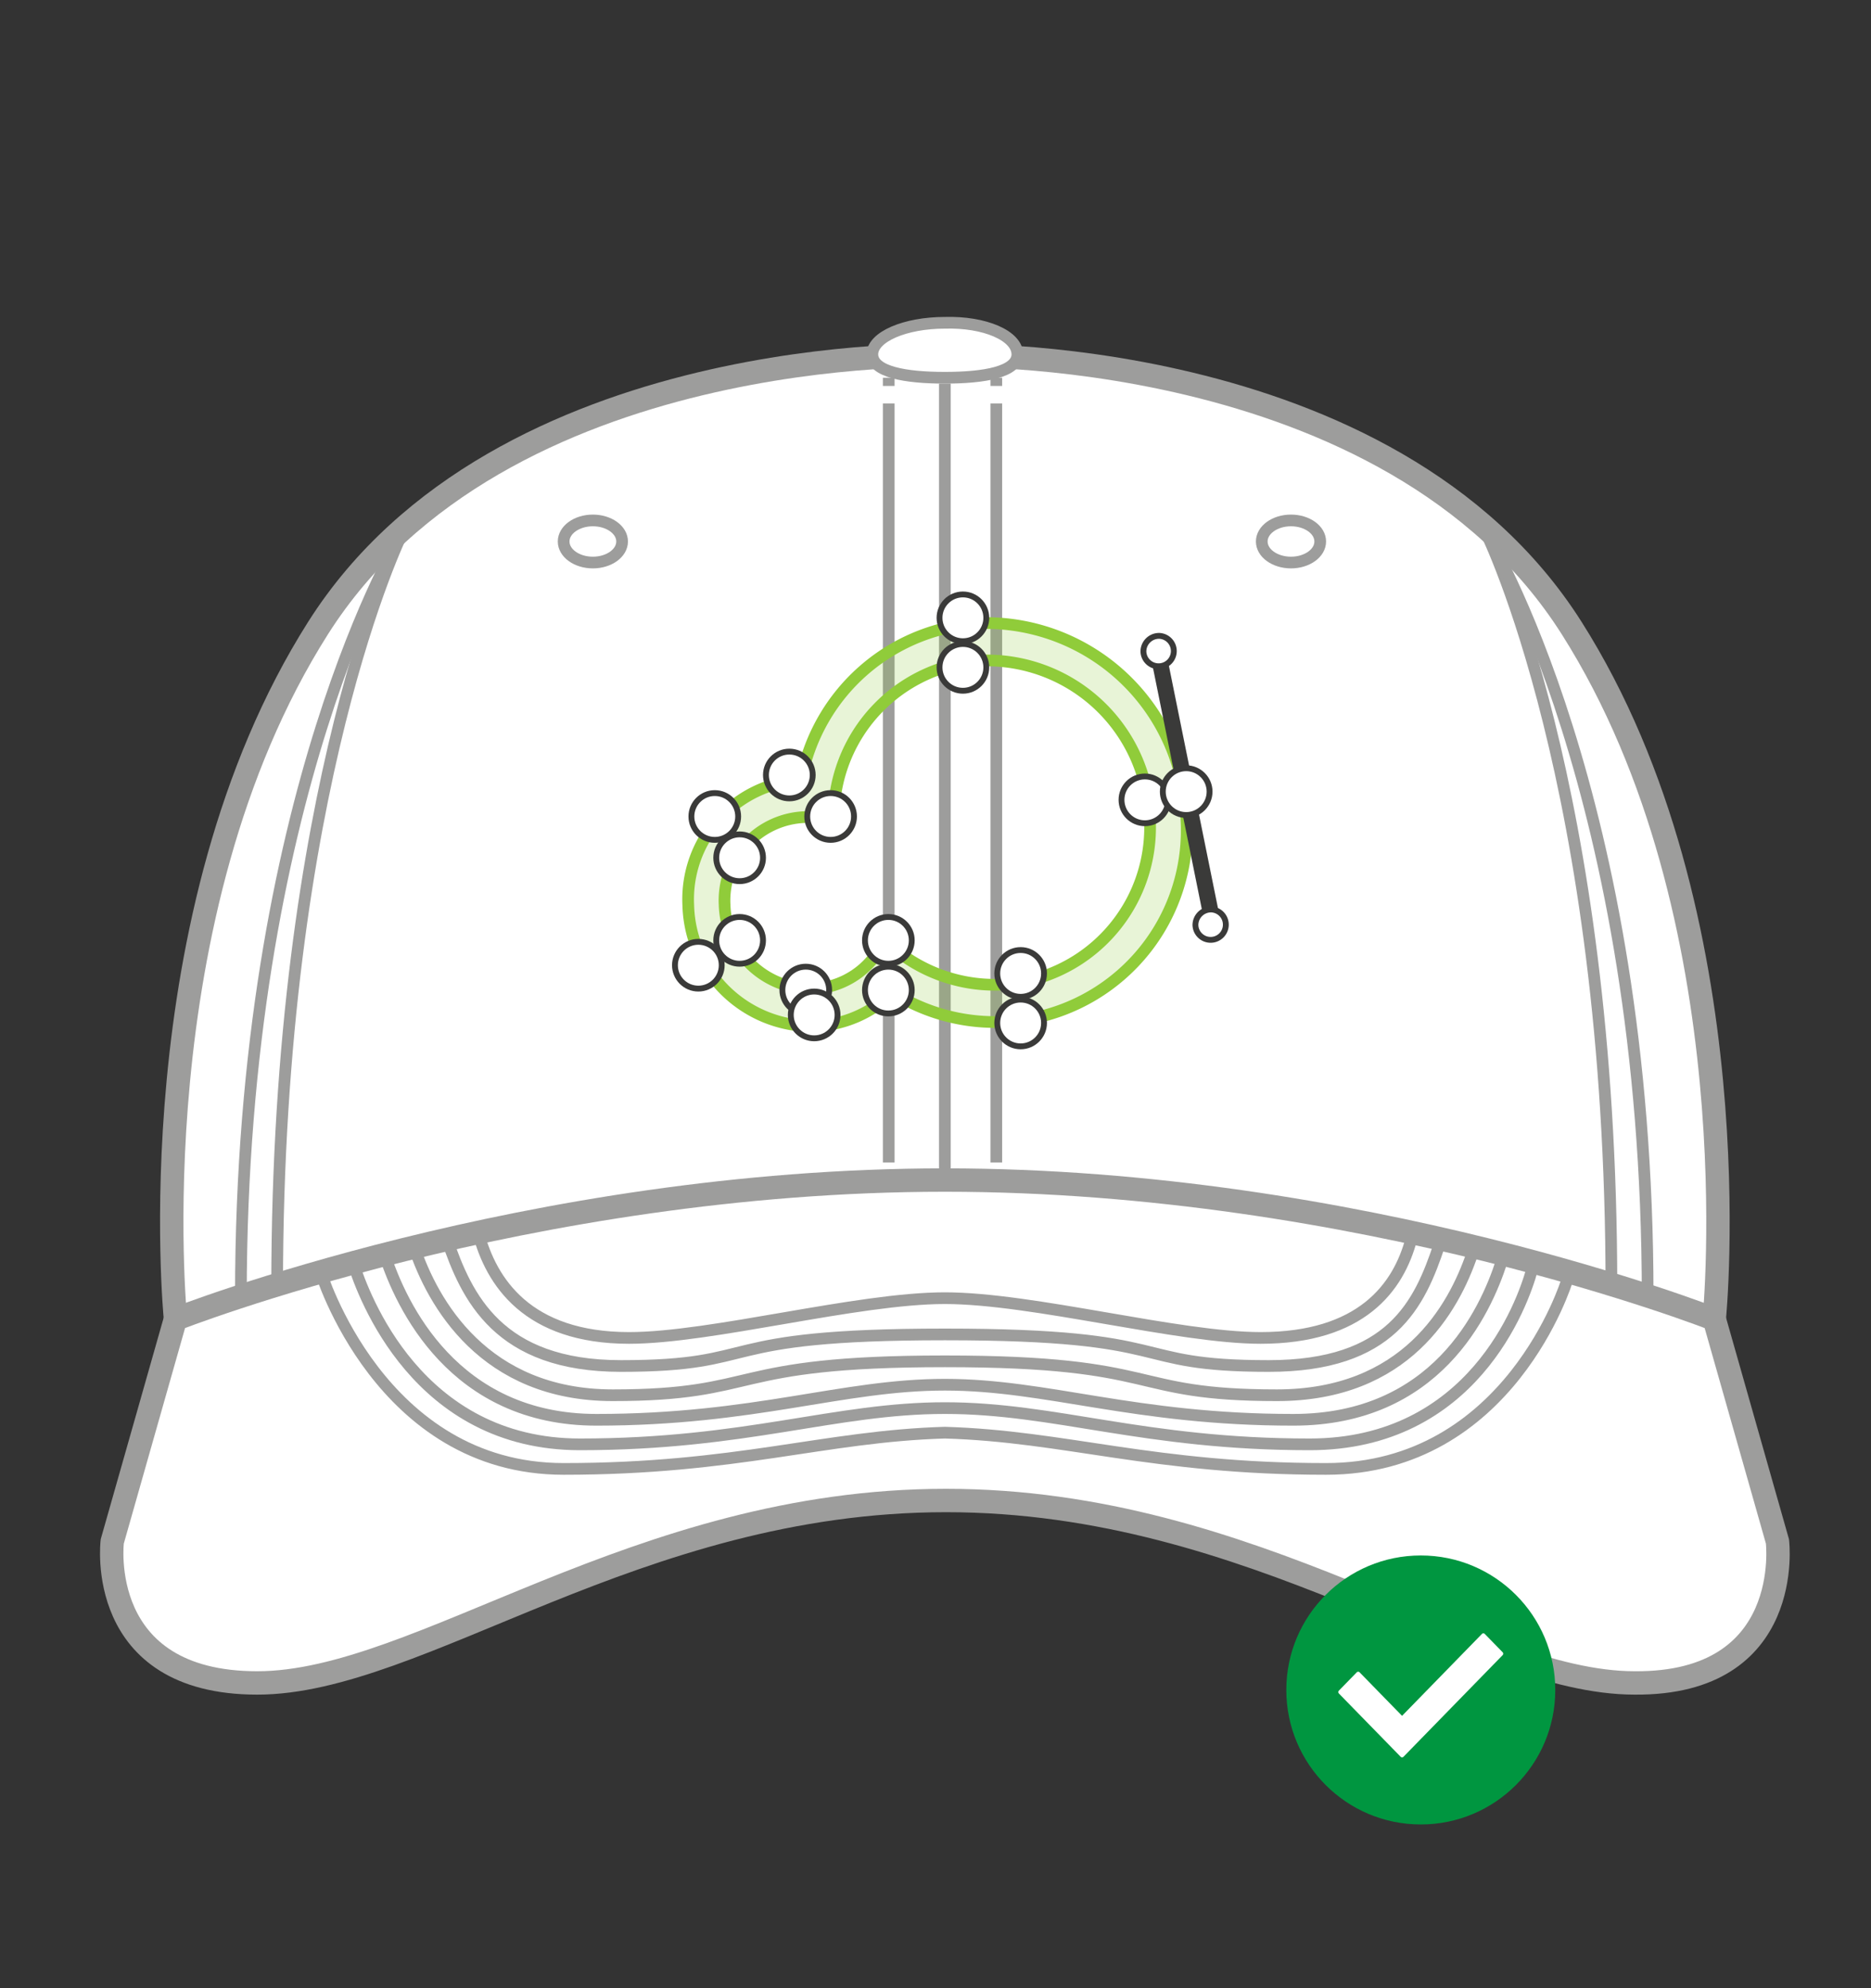 <svg id="pet" xmlns="http://www.w3.org/2000/svg" width="160" height="170" viewBox="0 0 160 170">
  <rect x="0" y="0" width="160" height="170" fill="#333333" stroke="none"/>
  <defs>
    <style>
      .cls-1, .cls-3, .cls-7 {
        fill: none;
      }

      .cls-1 {
        stroke: #000;
      }

      .cls-1, .cls-3, .cls-5, .cls-7 {
        stroke-width: 1px;
      }

      .cls-1, .cls-10, .cls-12, .cls-2, .cls-3, .cls-4, .cls-5, .cls-6, .cls-7, .cls-9 {
        fill-rule: evenodd;
      }

      .cls-10, .cls-12, .cls-2, .cls-5, .cls-8 {
        fill: #fff;
      }

      .cls-2, .cls-3, .cls-5 {
        stroke: #9d9d9c;
      }

      .cls-2 {
        stroke-width: 2px;
      }

      .cls-4 {
        fill: #9d9d9c;
      }

      .cls-6 {
        fill: #90cc3a;
        opacity: 0.2;
      }

      .cls-7 {
        stroke: #90cc3a;
      }

      .cls-10, .cls-8 {
        stroke: #3a3a39;
        stroke-width: 0.5px;
      }

      .cls-9 {
        fill: #3a3a39;
      }

      .cls-11 {
        fill: #009640;
      }
    </style>
  </defs>
  <path id="Color_Fill_1" data-name="Color Fill 1" class="cls-1" d="M141.1,108.4S116.2,97.5,80.9,97.5s-60.2,10.9-60.2,10.9"/>
  <path id="Color_Fill_2" data-name="Color Fill 2" class="cls-1" d="M146.4,114s-30.2-13-65.6-13-65.6,13-65.6,13"/>
  <path id="Color_Fill_3" data-name="Color Fill 3" class="cls-2" d="M80.8,30.4s-38-1.3-53.6,23.3-12.2,59-12.2,59l65.8-10.5,65.8,10.5c0,0.1,3.4-34.4-12.2-59S80.8,30.4,80.8,30.4Z"/>
  <path id="Color_Fill_4" data-name="Color Fill 4" class="cls-2" d="M146.6,112.8s-30.2-11.9-65.8-11.9S15,112.8,15,112.8l-5.4,19S8.1,143.9,22,143.9s32.4-15.6,58.9-15.6,45,15.6,58.9,15.6c13.7,0.1,12.2-12.1,12.2-12.1Z"/>
  <path class="cls-3" d="M50.7,44.5c1.381,0,2.5.806,2.5,1.8s-1.119,1.8-2.5,1.8-2.5-.806-2.5-1.8S49.319,44.5,50.7,44.5Z"/>
  <path class="cls-3" d="M110.4,44.5c1.381,0,2.5.806,2.5,1.8s-1.119,1.8-2.5,1.8-2.5-.806-2.5-1.8S109.019,44.5,110.4,44.5Z"/>
  <path class="cls-4" d="M80.3,32.8h1v68.1h-1V32.8Z"/>
  <g id="group">
    <g id="group-2" data-name="group">
      <path class="cls-4" d="M75.5,32.3h1V33h-1V32.3Z"/>
      <path class="cls-4" d="M75.5,34.5h1V99.4h-1V34.5Z"/>
    </g>
  </g>
  <g id="group-3" data-name="group">
    <g id="group-4" data-name="group">
      <path class="cls-4" d="M84.7,32.3h1V33h-1V32.3Z"/>
      <path class="cls-4" d="M84.7,34.5h1V99.4h-1V34.5Z"/>
    </g>
  </g>
  <path id="Color_Fill_5" data-name="Color Fill 5" class="cls-3" d="M134,109.5s-4.9,16.1-20.6,16.1c-14.8,0-22.3-2.8-32.6-3.1-10.3.3-17.8,3.1-32.6,3.1-15.7,0-20.8-16.9-20.8-16.9"/>
  <path id="Color_Fill_6" data-name="Color Fill 6" class="cls-3" d="M131,108.6c-0.8,2.9-5.1,14.9-19,14.9-14.2,0-21.7-3.1-31.2-3.1h0c-9.4,0-17,3.1-31.2,3.1-13.9,0-18.5-12.7-19.4-15.5"/>
  <path id="Color_Fill_7" data-name="Color Fill 7" class="cls-3" d="M128.4,107.9c-1.4,4.3-5.6,13.5-17.8,13.5-13.6,0-21-3-29.8-3h0c-8.8,0-16.2,3-29.8,3-12.2,0-16.7-9.8-18.1-14.1"/>
  <path id="Color_Fill_8" data-name="Color Fill 8" class="cls-3" d="M125.9,107.2c-1.6,4.7-5.7,12.1-16.7,12.1-12.9,0-9.6-2.9-28.4-2.9h0c-18.8,0-15.6,2.9-28.4,2.9-11,0-15.4-7.9-17-12.7"/>
  <path id="Color_Fill_9" data-name="Color Fill 9" class="cls-3" d="M123.1,106.4c-1.7,5.1-4.1,10.4-14.6,10.4-12.3,0-7.4-2.7-27.7-2.7h0c-20.3,0-15.3,2.7-27.7,2.7-10.5,0-13.2-5.9-14.9-10.9"/>
  <path id="Color_Fill_10" data-name="Color Fill 10" class="cls-3" d="M120.7,105.9c-1.1,4.2-4.3,8.5-12.9,8.5-7,0-19.5-3.4-27-3.4h0c-7.5,0-20,3.4-27,3.4-8.7,0-11.8-4.8-12.9-9"/>
  <path id="Color_Fill_11" data-name="Color Fill 11" class="cls-3" d="M34.4,45.6S20.6,68,20.6,110.8"/>
  <path id="Color_Fill_12" data-name="Color Fill 12" class="cls-3" d="M34.4,45.6S23.7,67.2,23.7,110"/>
  <path id="Color_Fill_13" data-name="Color Fill 13" class="cls-3" d="M127.1,45.6s10.7,21.6,10.7,64.4"/>
  <path id="Color_Fill_14" data-name="Color Fill 14" class="cls-3" d="M127.1,45.6s13.8,22.4,13.8,65.2"/>
  <path id="Color_Fill_15" data-name="Color Fill 15" class="cls-5" d="M80.8,32.3c-3.4,0-6.2-.5-6.2-2s2.8-2.7,6.2-2.7c3.4-.1,6.2,1.1,6.2,2.7C87,31.8,84.2,32.3,80.8,32.3Z"/>
  <g id="vector">
    <path id="vector_copy_2" data-name="vector copy 2" class="cls-6" d="M84.2,53.275A16.413,16.413,0,0,0,68.515,66.684a10.228,10.228,0,0,0-9.656,10.741A10.606,10.606,0,0,0,69.52,87.744a9.941,9.941,0,0,0,6.805-2.9,16.387,16.387,0,0,0,25.127-14.871A17.163,17.163,0,0,0,84.2,53.275ZM85.318,84.2a13.52,13.52,0,0,1-9.69-3.84,7,7,0,0,1-6.229,4.2,7.4,7.4,0,0,1-7.434-7.194,7.132,7.132,0,0,1,6.9-7.5,7,7,0,0,1,2.433.407,13.435,13.435,0,0,1,13.012-13.8A13.951,13.951,0,0,1,98.333,70.044,13.455,13.455,0,0,1,85.318,84.2Z"/>
    <path id="vector-2" data-name="vector" class="cls-7" d="M84.2,53.275A16.413,16.413,0,0,0,68.515,66.684a10.228,10.228,0,0,0-9.656,10.741A10.606,10.606,0,0,0,69.52,87.744a9.941,9.941,0,0,0,6.805-2.9,16.387,16.387,0,0,0,25.127-14.871A17.163,17.163,0,0,0,84.2,53.275ZM85.318,84.2a13.52,13.52,0,0,1-9.69-3.84,7,7,0,0,1-6.229,4.2,7.4,7.4,0,0,1-7.434-7.194,7.132,7.132,0,0,1,6.9-7.5,7,7,0,0,1,2.433.407,13.435,13.435,0,0,1,13.012-13.8A13.951,13.951,0,0,1,98.333,70.044,13.455,13.455,0,0,1,85.318,84.2Z"/>
    <circle id="Ellipse_1_copy_6" data-name="Ellipse 1 copy 6" class="cls-8" cx="75.969" cy="80.406" r="2"/>
    <circle id="Ellipse_1_copy_7" data-name="Ellipse 1 copy 7" class="cls-8" cx="75.969" cy="84.656" r="2"/>
    <circle id="Ellipse_1_copy_8" data-name="Ellipse 1 copy 8" class="cls-8" cx="71.031" cy="69.813" r="2"/>
    <circle id="Ellipse_1_copy_9" data-name="Ellipse 1 copy 9" class="cls-8" cx="67.5" cy="66.266" r="2"/>
    <circle id="Ellipse_1_copy_10" data-name="Ellipse 1 copy 10" class="cls-8" cx="82.344" cy="52.828" r="2"/>
    <circle id="Ellipse_1_copy_11" data-name="Ellipse 1 copy 11" class="cls-8" cx="82.344" cy="57.063" r="2"/>
    <circle id="Ellipse_1_copy_20" data-name="Ellipse 1 copy 20" class="cls-8" cx="87.281" cy="83.234" r="2"/>
    <circle id="Ellipse_1_copy_20-2" data-name="Ellipse 1 copy 20" class="cls-8" cx="87.281" cy="87.469" r="2"/>
    <circle id="Ellipse_1_copy_12" data-name="Ellipse 1 copy 12" class="cls-8" cx="97.906" cy="68.391" r="2"/>
    <circle id="Ellipse_1_copy_14" data-name="Ellipse 1 copy 14" class="cls-8" cx="63.25" cy="80.406" r="2"/>
    <circle id="Ellipse_1_copy_15" data-name="Ellipse 1 copy 15" class="cls-8" cx="59.719" cy="82.531" r="2"/>
    <circle id="Ellipse_1_copy_16" data-name="Ellipse 1 copy 16" class="cls-8" cx="61.125" cy="69.813" r="2"/>
    <circle id="Ellipse_1_copy_17" data-name="Ellipse 1 copy 17" class="cls-8" cx="63.25" cy="73.344" r="2"/>
    <circle id="Ellipse_1_copy_18" data-name="Ellipse 1 copy 18" class="cls-8" cx="68.906" cy="84.656" r="2"/>
    <circle id="Ellipse_1_copy_19" data-name="Ellipse 1 copy 19" class="cls-8" cx="69.625" cy="86.781" r="2"/>
    <g id="dinges">
      <path id="Rectangle_2_copy" data-name="Rectangle 2 copy" class="cls-9" d="M98.371,55.981l1.346-.248,4.662,23.025-1.347.248Z"/>
      <path id="Ellipse_1_copy_22" data-name="Ellipse 1 copy 22" class="cls-10" d="M99.132,54.37a1.3,1.3,0,1,1-1.352,1.322A1.338,1.338,0,0,1,99.132,54.37Z"/>
      <path id="Ellipse_1_copy_21" data-name="Ellipse 1 copy 21" class="cls-10" d="M103.58,77.763a1.3,1.3,0,1,1-1.352,1.322A1.339,1.339,0,0,1,103.58,77.763Z"/>
      <circle id="Ellipse_1_copy_13" data-name="Ellipse 1 copy 13" class="cls-8" cx="101.438" cy="67.688" r="2"/>
    </g>
  </g>
  <circle id="Aai_over_de_groene_bol" data-name="Aai over de groene bol" class="cls-11" cx="121.5" cy="144.5" r="11.5"/>
  <path id="yes-2" data-name="yes" class="cls-12" d="M119.773,150.208l-5.272-5.4a0.179,0.179,0,0,1,0-.256l1.519-1.557a0.169,0.169,0,0,1,.25,0l3.628,3.718,6.827-7a0.17,0.17,0,0,1,.25,0l1.519,1.558a0.18,0.18,0,0,1,0,.256l-8.471,8.683A0.17,0.17,0,0,1,119.773,150.208Z"/>
</svg>
